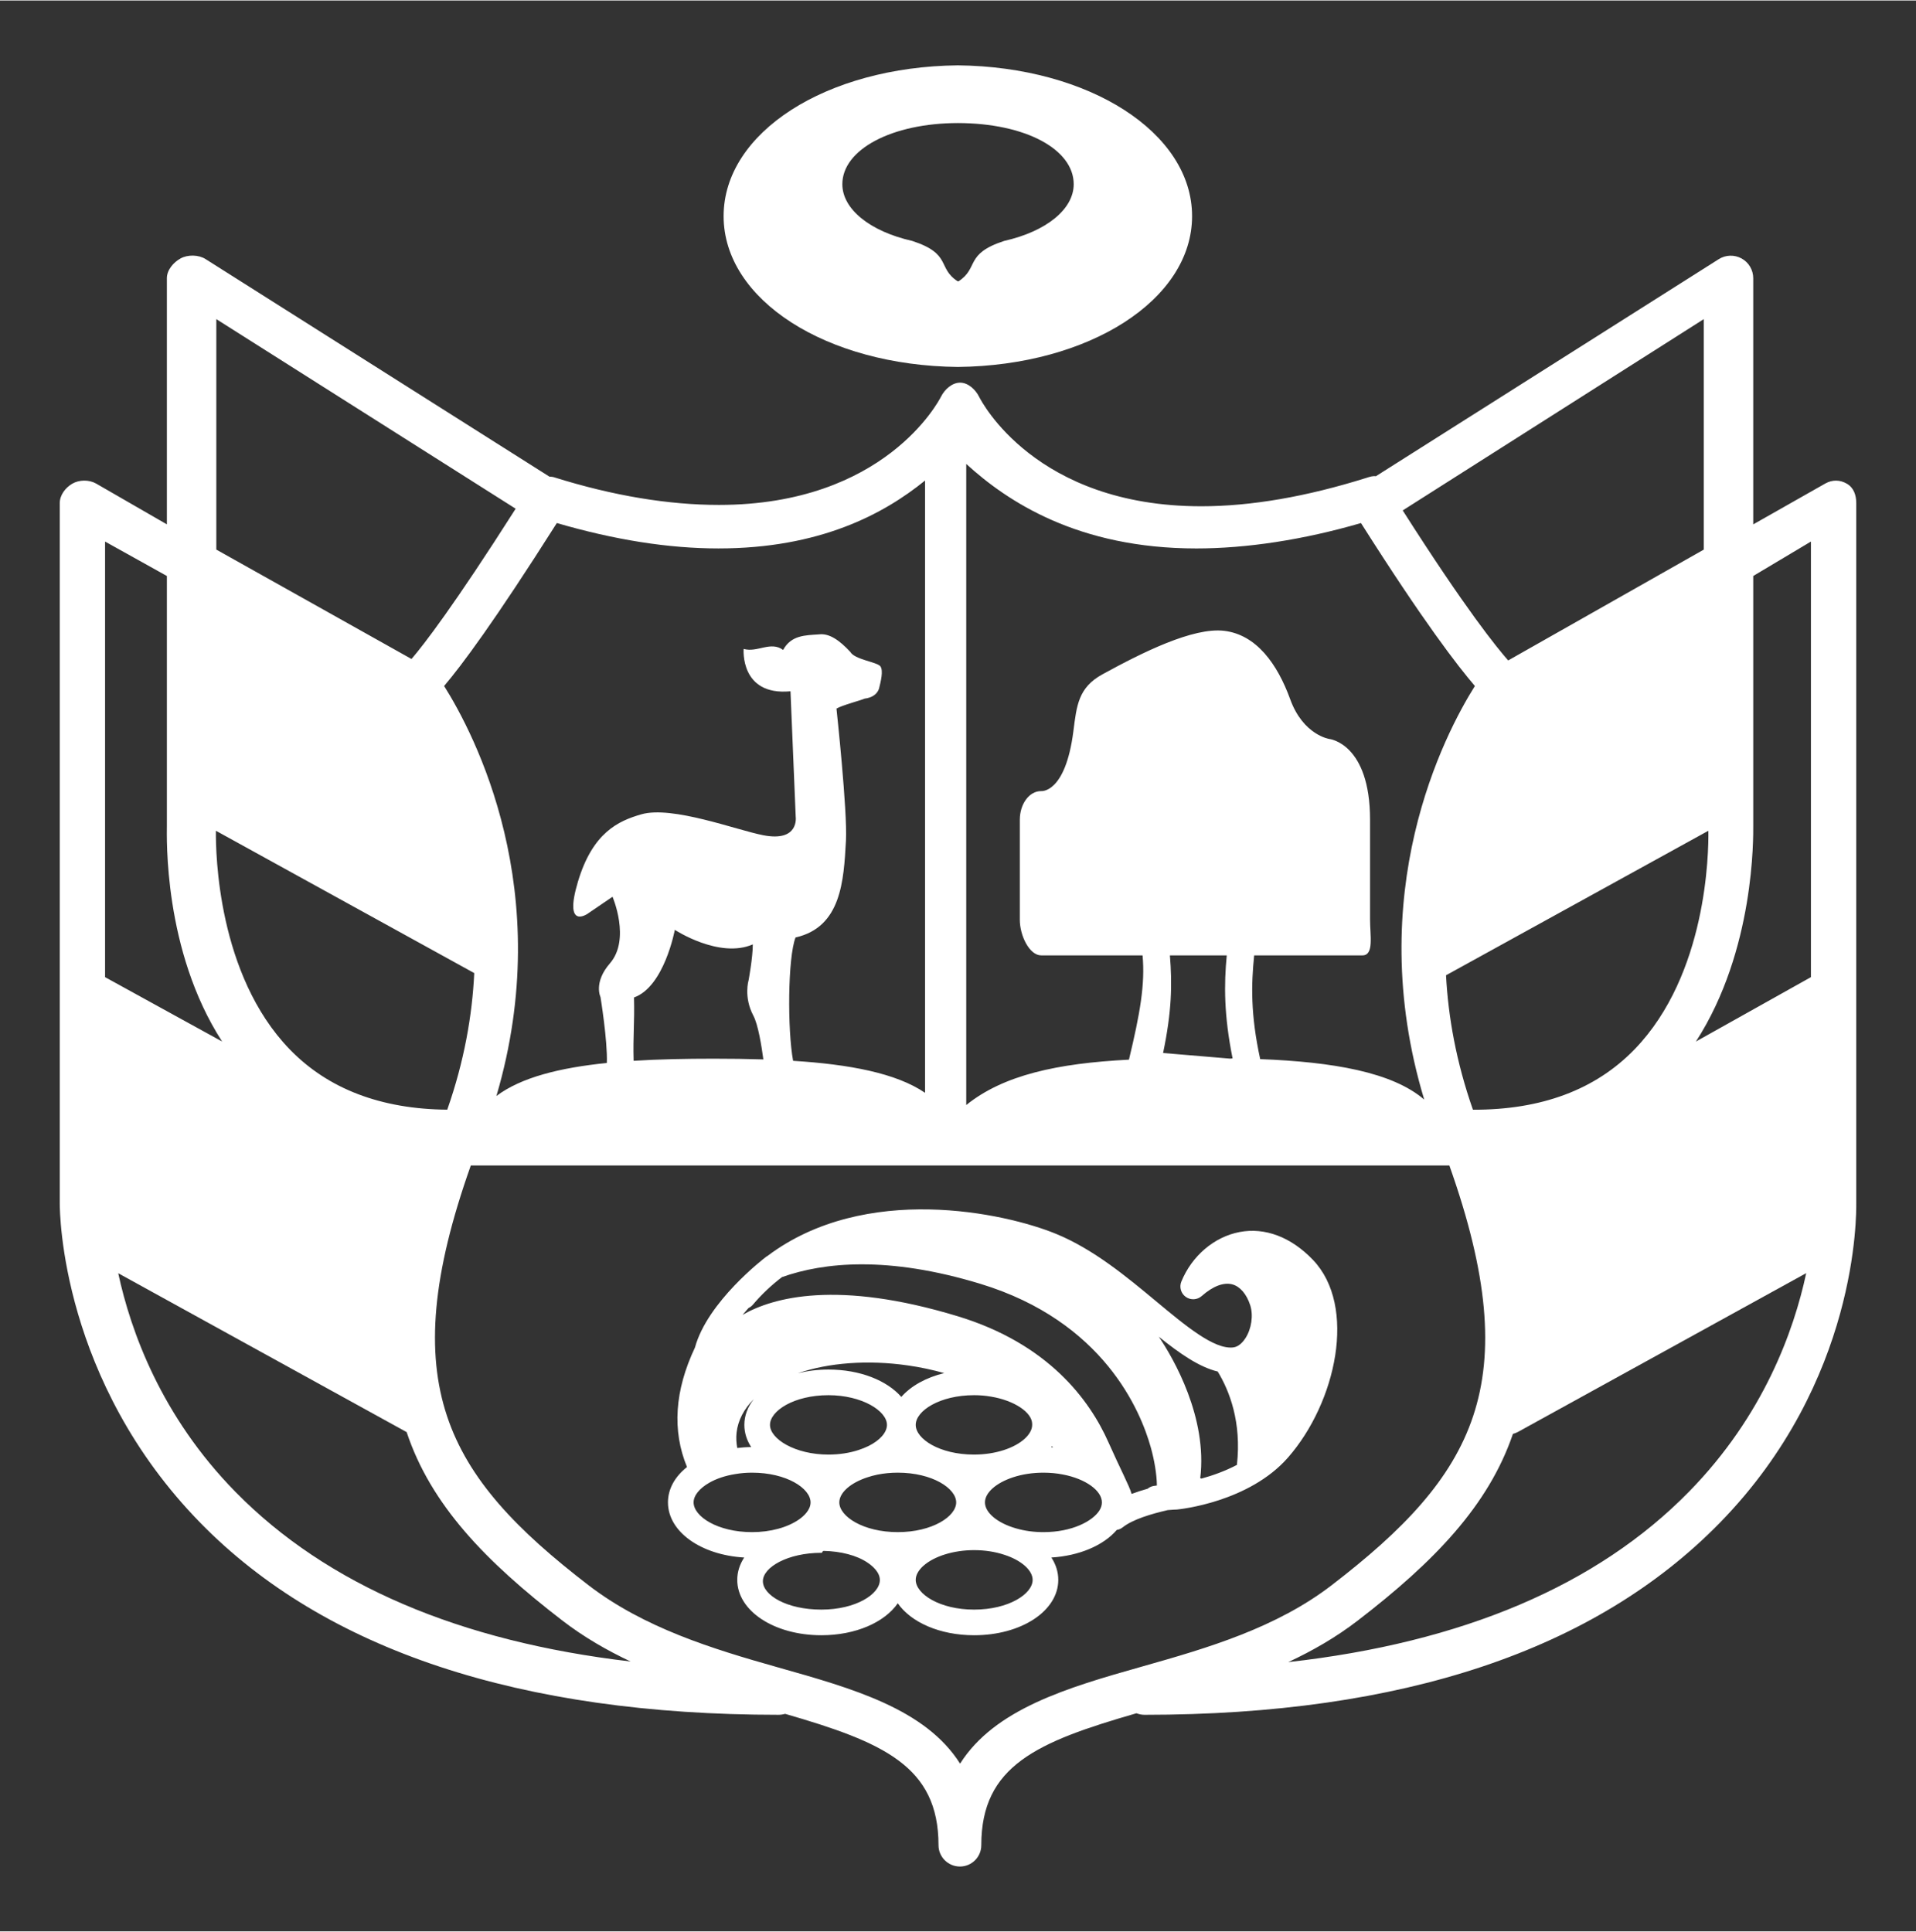 <?xml version="1.0" encoding="utf-8"?>
<!-- Generator: Adobe Illustrator 18.1.1, SVG Export Plug-In . SVG Version: 6.00 Build 0)  -->
<svg version="1.1" id="Layer_3" xmlns="http://www.w3.org/2000/svg" xmlns:xlink="http://www.w3.org/1999/xlink"
  x="0px" y="0px"
	viewBox="0 0 465 468.625"
  style="enable-background:new 0 0 465 468.625;"
  xml:space="preserve"
  width="120px"
  height="121px"
>
<rect x="0" y="0" width="465" height="468.625" fill="#333333" stroke="none"/>
<style type="text/css">
	.st0{fill:#FFFFFF;}
</style>
<g>
	<path class="st0" d="M283.418,366.381c1.204-0.107,1.992-0.126,2.003-0.126c0.079-0.001,0.156-0.006,0.234-0.013
		c0.707-0.067,17.441-1.78,26.927-12.607c11.74-13.396,16.817-36.768,6.043-47.998c-5.288-5.523-11.604-7.916-17.783-6.743
		c-6.163,1.171-11.581,5.78-14.139,12.03c-0.547,1.34-0.099,2.88,1.081,3.717c1.182,0.837,2.785,0.747,3.864-0.211
		c2.701-2.395,5.343-3.396,7.435-2.828c1.879,0.512,3.459,2.356,4.337,5.063c0.792,2.438,0.311,5.736-1.172,8.018
		c-0.498,0.767-1.549,2.076-2.979,2.225c-4.637,0.503-11.471-5.2-18.692-11.208c-7.133-5.933-15.217-12.657-24.321-16.377
		c-12.339-5.062-46.242-12.499-70.014,5.392c-0.102,0.061-0.207,0.113-0.303,0.185c-0.585,0.444-14.24,10.908-17.279,22.029
		c-4.928,10.428-5.575,20.155-1.928,29.002c-2.984,2.376-4.621,5.347-4.621,8.584c0,7.11,7.985,12.762,18.499,13.378
		c-1.079,1.652-1.684,3.482-1.684,5.424c0,7.537,8.965,13.44,20.411,13.44c8.343,0,15.349-3.14,18.549-7.756
		c3.196,4.616,10.196,7.756,18.528,7.756c11.452,0,20.423-5.903,20.423-13.44c0-1.921-0.59-3.76-1.675-5.427
		c6.715-0.405,12.625-2.905,15.866-6.691c0.513-0.081,1.015-0.291,1.45-0.637C274.902,368.635,279.441,367.292,283.418,366.381z
		 M300.193,355.411c-2.965,1.557-6.01,2.615-8.587,3.319c-0.105-0.029-0.209-0.062-0.317-0.08
		c1.799-14.718-6.46-29.035-10.047-34.343c5.06,4.069,9.746,7.344,14.285,8.446C298.411,337.483,301.342,345.059,300.193,355.411z
		 M274.636,362.456c-0.601-2.081-2.695-5.928-5.633-12.55c-4.555-10.262-14.587-23.895-36.562-30.569
		c-29.221-8.88-44.786-4.604-52.229-0.343c0.475-0.568,0.956-1.123,1.443-1.656c0.394-0.184,0.755-0.447,1.055-0.8
		c2.191-2.587,4.57-4.796,7.076-6.706c10.159-3.603,25.683-5.19,48.111,1.623c29.932,9.111,38.922,30.834,41.402,39.746
		c0.842,3.007,1.436,6.431,1.473,9.211c-0.244,0.033-0.489,0.066-0.743,0.103c-0.578,0.086-1.088,0.334-1.509,0.679
		C277.179,361.57,275.876,361.988,274.636,362.456z M229.154,333.134c-4.434,1.082-8.089,3.13-10.408,5.783
		c-3.498-3.999-10.031-6.645-17.688-6.645c-2.638,0-5.135,0.326-7.431,0.902c7.495-2.564,16.975-3.304,26.704-1.901
		C223.333,331.695,226.289,332.33,229.154,333.134z M201.058,338.495c8.127,0,14.199,3.805,14.199,7.208
		c0,1.817-1.681,3.738-4.475,5.128c-0.757,0.367-1.578,0.697-2.448,0.98c-2.193,0.719-4.709,1.098-7.276,1.098
		c-8.119,0-14.187-3.804-14.187-7.206C186.871,342.293,192.698,338.495,201.058,338.495z M210.507,358.431
		c0.744-0.253,1.591-0.477,2.477-0.663c1.586-0.311,3.236-0.469,4.9-0.469c8.356,0,14.177,3.803,14.177,7.218
		c0,3.412-5.821,7.215-14.177,7.215c-8.361,0-14.187-3.803-14.187-7.215C203.698,362.175,206.36,359.789,210.507,358.431z
		 M222.238,345.703c0-3.409,5.821-7.208,14.175-7.208c1.421,0,2.747,0.114,4.076,0.344c5.643,0.921,10.01,3.825,10.01,6.655v0.208
		c0,2.315-2.718,4.768-6.852,6.107c-2.203,0.72-4.697,1.1-7.262,1.1C228.03,352.909,222.238,349.111,222.238,345.703z
		 M178.925,351.311c-0.232-1.256-0.301-2.513-0.16-3.755c0.338-2.946,1.783-5.714,4.185-8.128c-1.468,1.864-2.302,3.992-2.302,6.276
		c0,1.925,0.593,3.741,1.657,5.382C181.151,351.093,180.024,351.18,178.925,351.311z M255.335,350.824
		c0.057,0.112,0.104,0.226,0.16,0.339c-0.118-0.008-0.236-0.01-0.356-0.017C255.21,351.04,255.269,350.931,255.335,350.824z
		 M168.333,364.517c0-1.651,1.388-3.39,3.813-4.777c1.745-0.998,3.915-1.723,6.328-2.103c1.294-0.224,2.655-0.338,4.046-0.338
		c8.367,0,14.198,3.803,14.198,7.218c0,1.887-1.736,3.389-2.768,4.113c-2.813,1.972-6.978,3.102-11.43,3.102
		C174.159,371.732,168.333,367.929,168.333,364.517z M199.336,390.535c-8.361,0-14.188-3.479-14.188-6.892
		c0-3.407,6.067-6.893,14.188-6.893c0.047,0,0.095,0,0.145,0s0.099-0.323,0.15-0.318c0.085,0.008,0.171-0.15,0.258-0.147
		c4.152,0.084,8.04,1.07,10.667,2.854c1.112,0.751,2.978,2.264,2.978,4.218C213.533,386.772,207.703,390.535,199.336,390.535z
		 M236.413,390.535c-8.354,0-14.175-3.803-14.175-7.217c0-1.096,0.58-2.204,1.728-3.297c0.041-0.033,0.081-0.067,0.122-0.103
		c2.634-2.356,7.356-3.817,12.325-3.817c2.572,0,5.079,0.382,7.288,1.115c4.135,1.317,6.912,3.768,6.912,6.102
		C250.613,386.732,244.78,390.535,236.413,390.535z M266.797,366.507c-1.606,2.517-6.537,5.225-13.567,5.225
		c-2.357,0-4.602-0.309-6.692-0.922c-4.482-1.288-7.495-3.817-7.495-6.293c0-2.344,2.683-4.738,6.843-6.102
		c2.21-0.73,4.749-1.116,7.343-1.116c1.661,0,3.265,0.152,4.791,0.458c5.452,1.048,9.407,3.891,9.407,6.759
		C267.428,365.186,267.221,365.84,266.797,366.507z"/>
	<path class="st0" d="M450.5,291.911V121.99c0-1.94-0.601-3.735-2.275-4.715c-1.674-0.98-3.536-1.002-5.228-0.053l-17.497,9.918
		V67.398c0-1.992-1.077-3.826-2.822-4.787c-1.747-0.961-3.876-0.897-5.557,0.17l-83.218,52.685
		c-0.752-0.127-1.534,0.154-2.296,0.395c-14.457,4.538-27.939,6.889-40.068,6.889c-0.001,0-0.004,0-0.006,0
		c-40.273,0-53.372-25.517-53.898-26.553c-0.866-1.755-2.654-3.447-4.61-3.447c-0.01,0-0.018,0-0.028,0
		c-1.945,0-3.732,1.64-4.612,3.377c-0.538,1.06-13.638,26.293-53.905,26.293c-12.123,0-25.604-2.182-40.065-6.724
		c-0.358-0.112-0.721-0.111-1.084-0.144L49.881,62.751c-1.684-1.067-4.31-1.115-6.054-0.155c-1.745,0.961-3.327,2.81-3.327,4.802
		v59.741l-17.205-9.918c-1.693-0.949-4.091-0.927-5.762,0.053c-1.674,0.98-3.032,2.775-3.032,4.715v169.921
		c0,2.491,0.412,43.134,34.167,77.613c30.238,30.885,77.626,46.544,140.28,46.544c0.514,0,1.147-0.093,1.62-0.226
		c23.779,6.886,37.201,12.693,37.201,31.885c0,2.852,2.348,5.165,5.201,5.165c2.852,0,5.182-2.314,5.182-5.166
		c0-19.33,13.555-25.081,37.657-32.033c0.61,0.235,1.268,0.376,1.958,0.376c62.654,0,109.33-15.659,139.567-46.544
		C451.088,335.045,450.5,294.402,450.5,291.911z M153.867,241.969c7.363-2.616,9.906-16.415,9.906-16.415s10.795,7.068,18.928,3.529
		c0,3.232-1.027,8.73-1.027,8.73s-1.229,4.047,1.153,8.546c1.196,2.259,2.008,7.483,2.436,10.641
		c-3.902-0.124-7.942-0.175-12.09-0.175c-6.801,0-13.322,0.131-19.397,0.512C153.605,251.172,154.028,248.189,153.867,241.969z
		 M283.925,231.75h13.799c-0.672,7-0.698,14.497,1.416,25.002c-0.199-0.003-0.4,0.058-0.601,0.056l-16.266-1.365
		C284.389,245.355,284.497,238.75,283.925,231.75z M396.756,254.494c-9.525,9.874-22.723,14.773-39.285,14.716
		c-4.042-11.528-5.997-22.484-6.53-32.629l63.67-35.077C414.689,206.931,414.263,236.342,396.756,254.494z M52.398,201.505
		l62.698,34.542c-0.49,10.29-2.437,21.424-6.55,33.152c-16.048-0.138-28.927-5.017-38.254-14.664
		C52.817,236.46,52.331,206.945,52.398,201.505z M439.5,131.314v105.719l-27.909,15.625c14.337-22.183,13.909-49.843,13.909-52.423
		v-60.567L439.5,131.314z M413.5,133.265l-47.477,26.903c-2.766-3.156-10.195-12.24-25.593-36.41l73.07-46.43V133.265z
		 M290.366,132.988c12.089-0.001,25.897-2.074,39.934-6.165c15.171,23.96,23.509,34.721,27.643,39.548
		c-7.387,11.737-27.442,50.217-12.295,100.378c-7.736-6.663-22.184-9.144-39.809-9.819c-2.369-10.917-2.171-18.18-1.461-25.18
		h26.263c2.861,0,1.86-4.807,1.86-8.637v-24.269c0-18.579-9.879-19.619-9.879-19.619s-6.337-0.936-9.487-9.608
		c-3.148-8.669-8.243-15.7-16.028-16.638c-7.553-0.907-19.911,5.274-29.535,10.546c-5.896,3.231-6.272,7.586-7.071,13.826
		c-1.945,15.233-7.862,14.528-7.862,14.528c-2.86,0-5.138,3.134-5.138,6.964v24.269c0,3.83,2.324,8.637,5.184,8.637h24.608
		c0.636,7-0.595,14.022-3.305,25.313c-17.379,0.88-30.487,3.736-39.487,11.011v-155.6
		C244.5,121.615,261.649,132.991,290.366,132.988z M224.5,116.503v148.601c-7-4.78-18.388-6.907-32.019-7.764
		c-1.387-7.469-1.316-24.952,0.589-29.935c11.121-2.508,11.694-13.782,12.235-23.488c0.392-7.149-2.3-32.06-2.3-32.06
		c1.126-0.726,5.976-2.033,6.839-2.42c1.465-0.184,2.899-0.82,3.465-2.347c0.45-1.797,1.128-4.458,0.343-5.507
		c-0.831-1.048-6.237-1.618-7.29-3.483c-2.552-2.754-5.064-4.574-7.586-4.258c-3.338,0.227-6.764,0.183-8.716,3.779
		c-3.04-2.23-6.237,0.706-9.581-0.25c0,0-0.957,11.44,11.369,10.286l1.267,30.476c0,0,0.889,6.158-7.876,4.461
		c-6.479-1.252-22.103-7.233-29.596-5.078c-5.647,1.624-11.81,4.465-15.372,16.315c-3.556,11.85,2.286,7.85,2.286,7.85l6.098-4.155
		c0,0,4.449,10.312-0.63,16.161c-4.043,4.652-2.288,8.187-2.288,8.187s1.74,10.648,1.54,15.992
		c-11.435,1.162-20.825,3.509-26.803,8.015c14.658-49.739-5.349-87.847-12.691-99.512c4.132-4.827,12.173-15.584,27.353-39.547
		c14.041,4.093,27.12,6.165,39.206,6.165C198.932,132.987,214.5,124.64,224.5,116.503z M52.5,77.328l72.648,46.014
		c-15.002,23.561-22.258,32.955-25.281,36.473L52.5,133.265V77.328z M40.5,139.669v60.567c0,2.58-0.927,30.24,13.409,52.423
		L25.5,237.033V131.316L40.5,139.669z M28.693,308.896l69.894,38.503c0.033,0.018,0.067,0.029,0.1,0.047
		c5.851,17.59,19.057,31.335,37.819,45.765c5.198,3.996,10.789,7.215,16.541,9.921c-41.603-4.872-73.752-18.633-95.833-41.096
		C39.127,343.638,31.726,322.97,28.693,308.896z M233.005,427.918c-8.403-13.261-25.942-18.21-44.21-23.363
		c-15.991-4.513-32.527-9.603-45.994-19.956c-34.626-26.635-47.359-48.85-28.539-101.85H351.75
		c18.825,53,6.091,75.211-28.54,101.848c-13.469,10.354-30.004,15.232-45.995,19.745
		C258.947,409.497,241.408,414.657,233.005,427.918z M409.95,361.877c-22.314,22.794-54.962,36.656-97.298,41.401
		c5.862-2.737,11.561-6.001,16.853-10.07c18.605-14.31,31.748-27.946,37.674-45.321c0.424-0.107,0.841-0.267,1.242-0.488
		l69.936-38.526C435.357,322.877,428.002,343.439,409.95,361.877z"/>
	<path class="st0" d="M232.463,88.936c31.831-0.337,56.846-16.283,56.846-36.6c0-20.319-25.015-36.263-56.846-36.602
		c-31.961,0.339-56.847,16.283-56.847,36.602C175.616,72.652,200.502,88.599,232.463,88.936z M232.463,29.739
		c16.465,0.027,28.118,6.399,28.118,14.846c0,6.037-6.601,11.446-16.847,13.757c-9.727,3.164-6.079,6.55-11.129,9.817
		c-0.009,0.004-0.142-0.006-0.142-0.006c-0.009,0-0.019,0.01-0.027,0.006c-5.05-3.267-1.345-6.653-11.072-9.817
		c-10.245-2.311-16.933-7.721-16.933-13.757C204.431,36.138,216.475,29.766,232.463,29.739z"/>
</g>
</svg>
